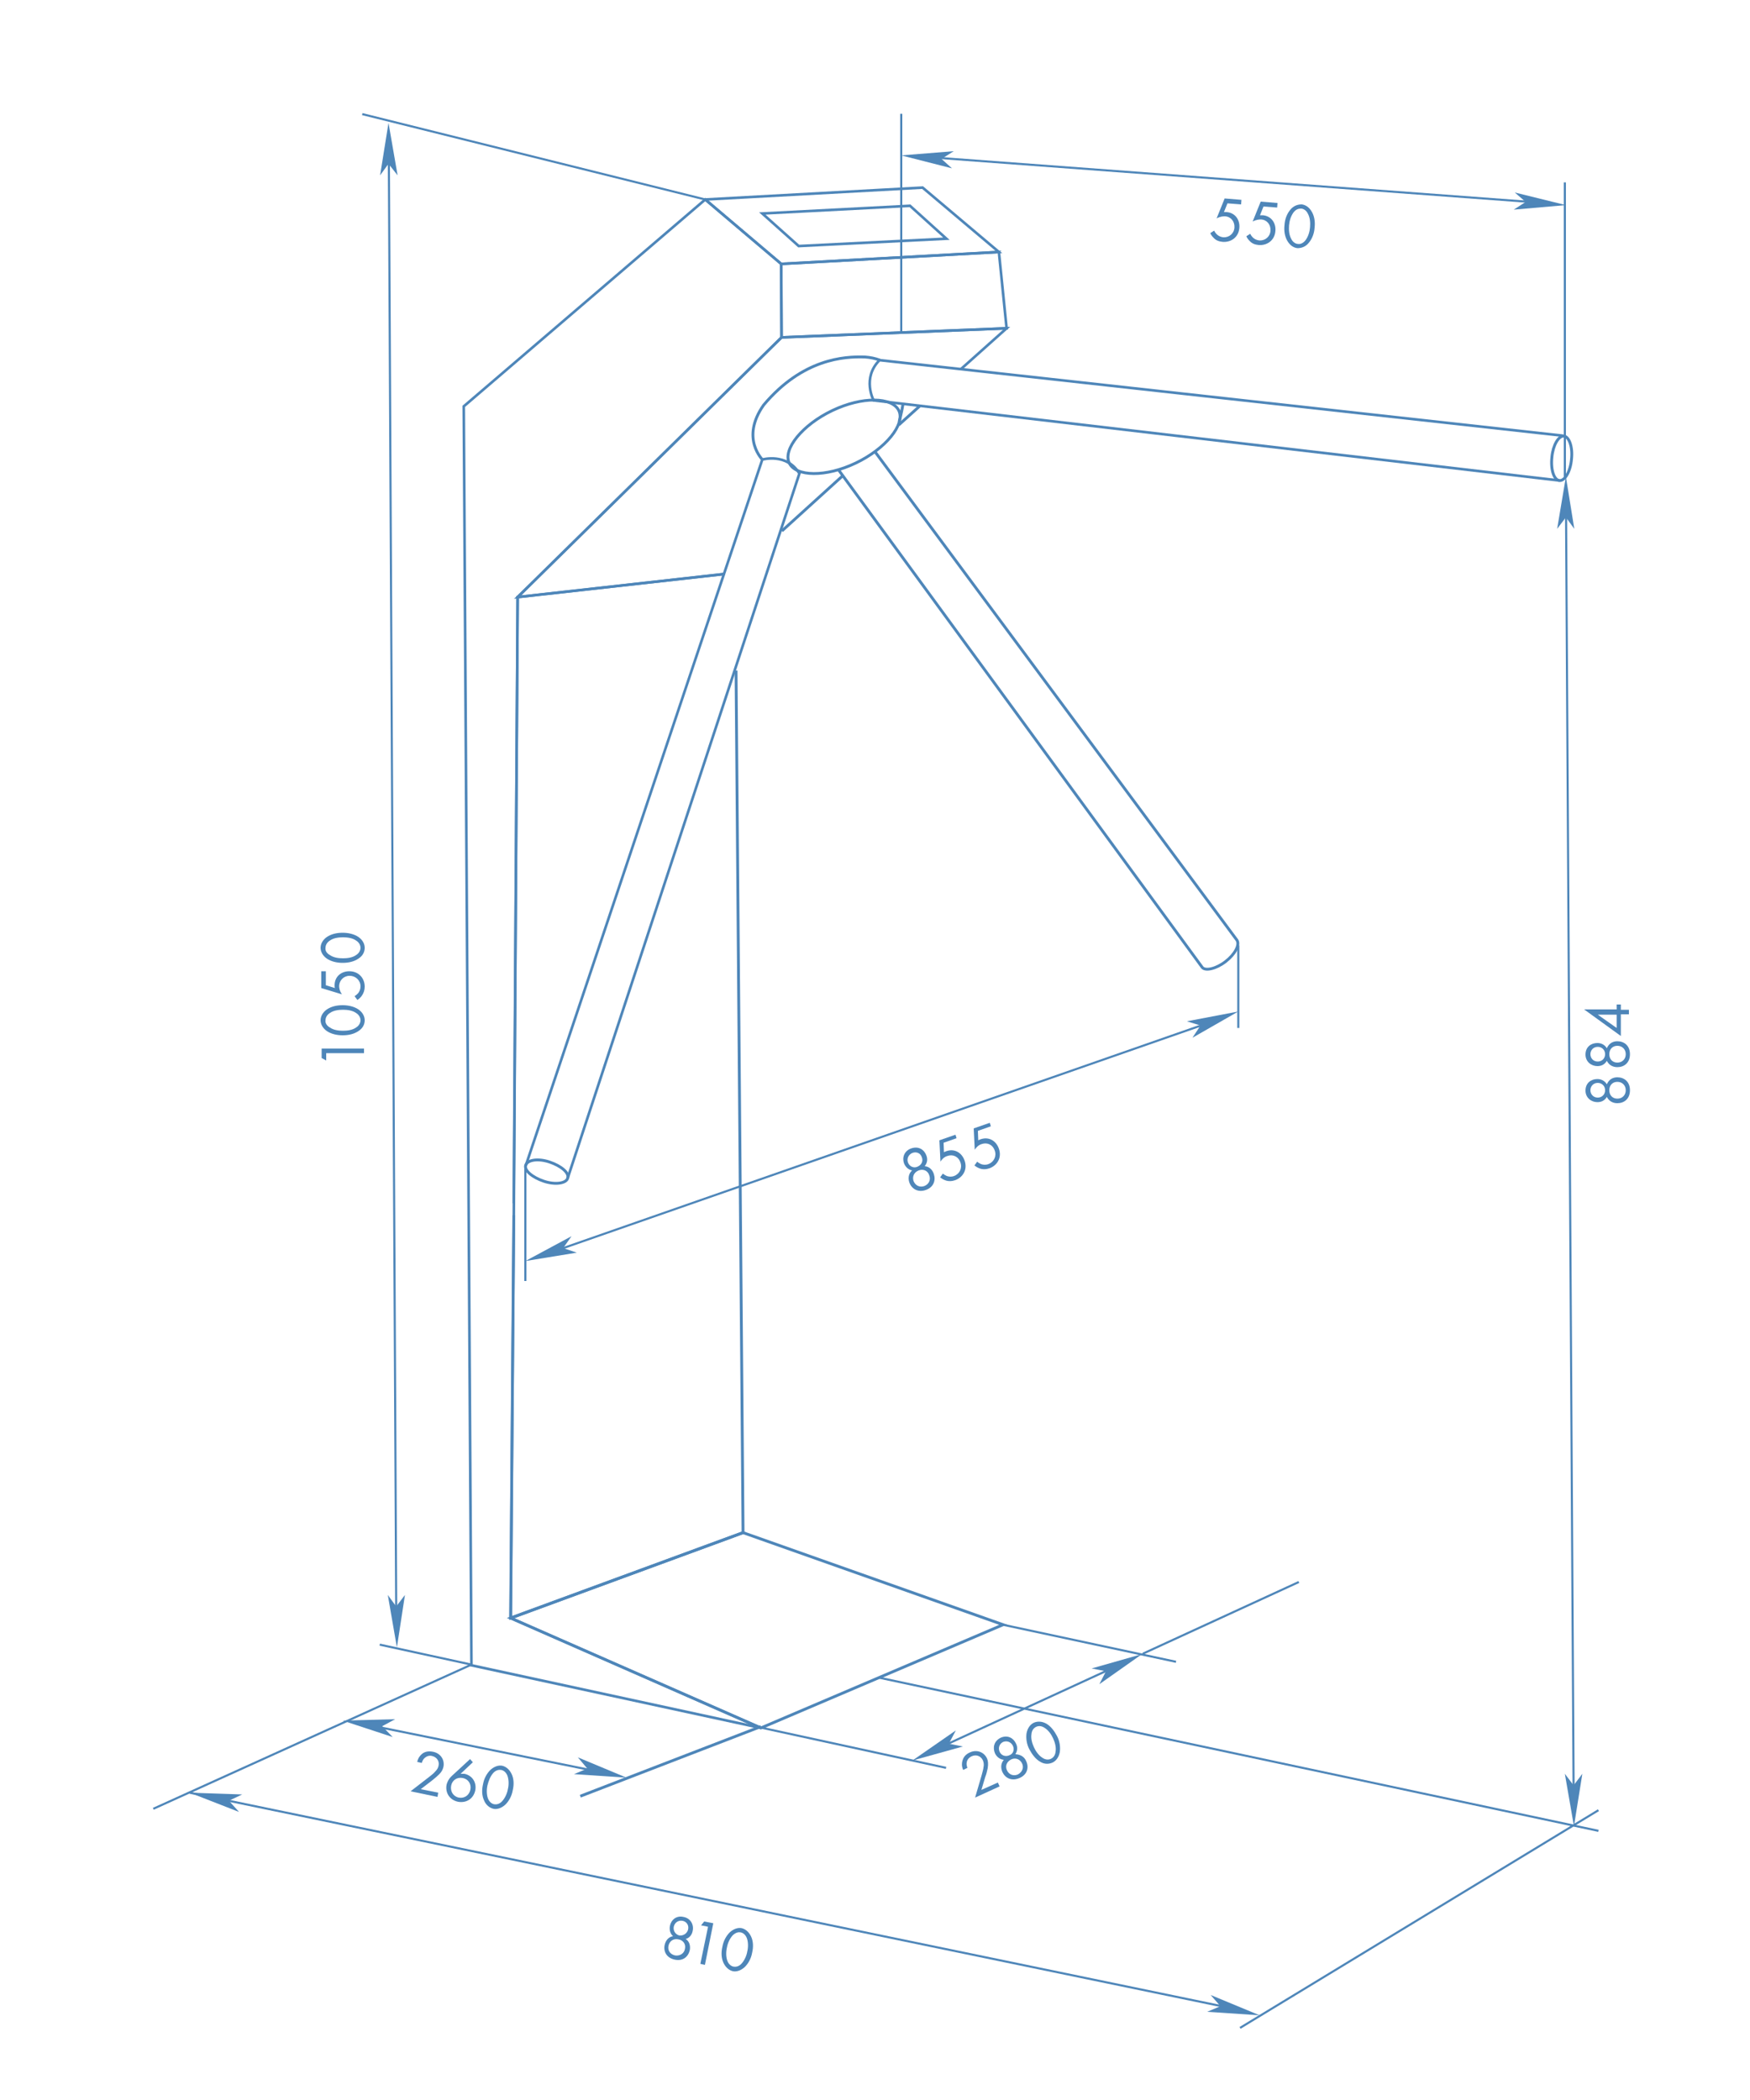 <?xml version="1.0" encoding="utf-8"?>
<!-- Generator: Adobe Illustrator 23.0.3, SVG Export Plug-In . SVG Version: 6.00 Build 0)  -->
<svg version="1.1" id="Слой_1" xmlns="http://www.w3.org/2000/svg" xmlns:xlink="http://www.w3.org/1999/xlink" x="0px" y="0px"
	 viewBox="0 0 500 600" style="enable-background:new 0 0 500 600;" xml:space="preserve">
<style type="text/css">
	.st0{fill:none;stroke:#4E86B9;stroke-width:0.6;}
	.st1{fill:#4E86B9;}
	.st2{fill:none;stroke:#4E86B9;stroke-width:0.816;}
	.st3{fill:none;stroke:#4E86B9;stroke-width:0.75;}
</style>
<line class="st0" x1="447.4" y1="139.3" x2="449.6" y2="511.1"/>
<polygon class="st1" points="449.7,521.8 447.1,506.8 449.6,510.1 452.1,506.8 "/>
<polygon class="st1" points="113.4,470.7 110.8,455.7 113.2,459 115.7,455.7 "/>
<polygon class="st1" points="111,35.1 108.6,50.1 111,46.8 113.6,50.1 "/>
<polygon class="st1" points="54.2,512.2 69.2,512.7 65.4,514.5 68.3,517.7 "/>
<polygon class="st1" points="326.3,472.6 314.1,481.2 316,477.5 311.9,476.7 "/>
<polygon class="st1" points="260.7,503 273.1,494.4 271.1,498.2 275.1,499 "/>
<polygon class="st1" points="447.4,136.2 444.9,151.1 447.4,147.8 449.8,151.1 "/>
<path class="st2" d="M445.6,137.3c1.5,0.1,3.1-2.6,3.4-6.1c0.4-3.5-0.7-6.5-2.2-6.6c-1.5-0.1-3.1,2.6-3.4,6
	C443,134.2,444,137.2,445.6,137.3z"/>
<path class="st3" d="M445.6,137.3l-196-22.9c0,0-3.4-6.4,1.7-11.5l195.4,21.6"/>
<path class="st2" d="M150.2,332.9c-0.5,1.5,1.9,3.5,5.2,4.6c3.3,1.1,6.4,0.6,6.8-0.9c0.5-1.5-1.9-3.5-5.2-4.6
	C153.7,330.9,150.7,331.4,150.2,332.9z"/>
<path class="st3" d="M150.2,333.1l67.6-201.8c0,0,7-2,10.6,4l-66.2,201.3"/>
<path class="st2" d="M256.8,117.3c1.9,3.9-3.7,10.9-12.3,15c-8.6,4.1-17.1,3.9-19,0s3.7-10.9,12.3-15
	C246.4,113.2,254.9,113.4,256.8,117.3z"/>
<path class="st2" d="M251.4,102.9c-1.3-0.5-2.8-0.8-4.3-0.9c-5.9-0.2-17.8,0.5-28.9,13.7c-6.8,9.6-0.2,15.8-0.2,15.8"/>
<path class="st2" d="M256.9,120.5c0,0,0.6-2.1,1.1-5"/>
<path class="st2" d="M250.1,129.2l103.3,139.4c0.9,1.3-0.5,4-3.2,6.1c-2.7,2.1-5.8,2.8-6.7,1.7L239.4,134"/>
<polygon class="st3" points="270.4,68.2 228.2,70.3 217.8,61 260,58.8 "/>
<line class="st2" x1="262.8" y1="116" x2="256.8" y2="121.4"/>
<line class="st2" x1="240.7" y1="136" x2="223.4" y2="151.7"/>
<polyline class="st3" points="207,164 147.9,170.6 223.3,96.4 287.6,93.8 274.5,105.5 "/>
<polygon class="st3" points="285.4,72 223.2,75.4 223.3,96.4 287.6,93.8 "/>
<polygon class="st3" points="285.4,72 263.6,53.6 201.5,57 223.2,75.4 "/>
<polyline class="st3" points="146.8,347.8 145.9,462.3 217.4,493.7 134.7,475.8 132.5,116.1 201.5,57 223.2,75.4 223.3,96.4 
	147.9,170.6 146.8,343.8 "/>
<polyline class="st3" points="146.8,347.8 147.9,170.6 207,164 "/>
<polyline class="st2" points="210.3,191.6 212.3,437.9 145.9,462.3 146.8,347.2 "/>
<polygon class="st2" points="286.6,464.2 212.3,437.9 145.9,462.3 217.4,493.7 "/>
<path class="st0" d="M201.5,57l-98-24.4 M113.2,459l-2.1-414 M134.7,475.6l-90.9,41.2 M456.7,517.2l-102.4,62.2 M371.1,452
	l-44.6,20.5 M321.3,475l-56.7,26.1 M336,474.8l-49.5-10.6 M134.7,475.6l-26.2-5.7 M270.3,505.1l-52.9-11.5 M350.5,573.5L54.2,512.2
	 M456.7,523.1L251,479.3"/>
<line class="st2" x1="217.4" y1="493.3" x2="165.8" y2="513.2"/>
<polygon class="st1" points="179,507.9 164,506.9 167.8,505.3 165.1,502.1 "/>
<line class="st0" x1="173.5" y1="506.7" x2="102" y2="492.2"/>
<polygon class="st1" points="97.9,491.6 112.9,491.2 109.2,493.2 112.2,496.3 "/>
<path class="st0" d="M348.3,291.2L156.9,358 M353.8,270.1v23.6 M150.1,333.1v32.9"/>
<polygon class="st1" points="353.8,289 340.7,296.5 343,293 339.1,291.8 "/>
<polygon class="st1" points="150.1,360.3 163.3,353.2 160.9,356.6 164.8,357.9 "/>
<path class="st0" d="M447.1,136.9V52.1 M439.9,57.9L264,44.8 M257.5,95.1V32.5"/>
<polygon class="st1" points="447.4,58.6 432.8,55 435.9,57.7 432.5,59.9 "/>
<polygon class="st1" points="257.5,44.4 272,48.1 269,45.4 272.5,43.2 "/>
<polygon class="st1" points="359.9,575.8 344.9,574.8 348.7,573.2 345.9,570 "/>
<g>
	<path class="st1" d="M462.1,307.8c1.9,0,3.6,1.2,3.6,3.7c0,2.5-1.7,3.7-3.6,3.7c-1.3,0-2.4-0.6-3-1.8c-0.6,1-1.5,1.5-2.7,1.5
		c-1.7,0-3.4-1.2-3.4-3.3c0-2.2,1.6-3.3,3.4-3.3c1.1,0,2.1,0.5,2.7,1.5C459.7,308.4,460.8,307.8,462.1,307.8z M456.5,309.4
		c-1.3,0-2.1,1-2.1,2.1c0,1.1,0.8,2.1,2.1,2.1c1.2,0,2.1-0.9,2.1-2.1C458.6,310.3,457.7,309.4,456.5,309.4z M462.1,309.1
		c-1.4,0-2.3,1-2.3,2.4c0,1.4,0.9,2.4,2.3,2.4c1.4,0,2.4-1,2.4-2.4C464.5,310.1,463.5,309.1,462.1,309.1z"/>
	<path class="st1" d="M462.1,297.5c1.9,0,3.6,1.2,3.6,3.7c0,2.5-1.7,3.7-3.6,3.7c-1.3,0-2.4-0.6-3-1.8c-0.6,1-1.5,1.5-2.7,1.5
		c-1.7,0-3.4-1.2-3.4-3.3c0-2.2,1.6-3.3,3.4-3.3c1.1,0,2.1,0.5,2.7,1.5C459.7,298.1,460.8,297.5,462.1,297.5z M456.5,299.1
		c-1.3,0-2.1,1-2.1,2.1c0,1.1,0.8,2.1,2.1,2.1c1.2,0,2.1-0.9,2.1-2.1C458.6,300,457.7,299.1,456.5,299.1z M462.1,298.8
		c-1.4,0-2.3,1-2.3,2.4c0,1.4,0.9,2.4,2.3,2.4c1.4,0,2.4-1,2.4-2.4C464.5,299.8,463.5,298.8,462.1,298.8z"/>
	<path class="st1" d="M461.9,288.5V287h1.2v1.5h2.3v1.3h-2.3v6.2l-10.5-7.6H461.9z M461.9,289.9h-5.4l5.4,3.8V289.9z"/>
</g>
<g>
	<path class="st1" d="M278.6,513.6l1.9-6.5c0.1-0.5,0.5-1.7,0.5-2.2c0.2-0.9,0-1.5-0.2-2c-0.6-1.2-1.9-1.7-3.2-1.1
		c-0.8,0.4-1.3,1-1.4,1.8c-0.1,0.4,0,0.9,0.2,1.5l-1.2,0.6c-0.5-1.1-0.4-2-0.2-2.7c0.2-0.7,0.7-1.7,2.1-2.3c1.9-0.9,4-0.2,4.9,1.7
		c0.3,0.7,0.4,1.5,0.2,2.8c-0.2,0.9-0.4,1.8-0.7,2.5l-1.1,3.7l4.7-2.1l0.5,1.1L278.6,513.6z"/>
	<path class="st1" d="M293.2,503.2c0.8,1.7,0.4,3.8-1.9,4.8s-4.1,0-4.9-1.7c-0.5-1.2-0.5-2.4,0.4-3.5c-1.1-0.1-2-0.8-2.5-1.8
		c-0.7-1.6-0.4-3.5,1.6-4.5c2-0.9,3.7,0.1,4.4,1.7c0.5,1,0.4,2.1-0.2,3C291.7,501.3,292.7,502,293.2,503.2z M289.4,498.8
		c-0.6-1.2-1.8-1.5-2.8-1.1c-1,0.5-1.5,1.6-1,2.8c0.5,1.1,1.7,1.5,2.8,1C289.5,501.1,289.9,499.9,289.4,498.8z M292,503.8
		c-0.6-1.2-1.9-1.7-3.1-1.1s-1.8,1.8-1.2,3.1c0.6,1.3,1.9,1.7,3.1,1.2C292.1,506.3,292.6,505,292,503.8z"/>
	<path class="st1" d="M297.1,503.3c-1.2-0.7-2.2-2-3-3.5s-1-3.2-0.8-4.6c0.3-1.6,1.2-2.6,2.1-3s2.2-0.5,3.6,0.3c1.2,0.7,2.2,2,3,3.5
		s1,3.2,0.8,4.6c-0.3,1.6-1.2,2.6-2.1,3S298.5,504.2,297.1,503.3z M294.7,495.5c-0.2,1.2,0.2,2.6,0.7,3.7s1.3,2.3,2.4,3
		c1,0.7,1.9,0.6,2.5,0.3c0.6-0.3,1.2-0.9,1.3-2.1c0.2-1.2-0.2-2.6-0.7-3.7s-1.3-2.3-2.4-3c-1-0.7-1.9-0.6-2.5-0.3
		C295.4,493.7,294.8,494.3,294.7,495.5z"/>
</g>
<g>
	<path class="st1" d="M354.6,58.4l-3.9-0.3l-1,2.5c0.2,0,0.5,0,0.8,0c2.4,0.2,3.8,2.2,3.6,4.5c-0.2,2.7-2.4,4.2-4.8,4
		c-1-0.1-1.9-0.4-2.6-1.2c-0.4-0.4-0.7-0.8-0.9-1.3l1.1-0.7c0.2,0.4,0.4,0.7,0.7,1c0.5,0.5,1.1,0.8,1.9,0.9c1.7,0.1,3.1-1.1,3.2-2.8
		c0.1-1.7-1-3.1-2.7-3.2c-0.4,0-1.3,0-2.4,0.6l2.3-5.7l4.8,0.4L354.6,58.4z"/>
	<path class="st1" d="M364.9,59.3l-3.9-0.3l-1,2.5c0.2,0,0.5,0,0.8,0c2.4,0.2,3.8,2.2,3.6,4.5c-0.2,2.7-2.4,4.2-4.8,4
		c-1-0.1-1.9-0.4-2.6-1.2c-0.4-0.4-0.7-0.8-0.9-1.3l1.1-0.7c0.2,0.4,0.4,0.7,0.7,1c0.5,0.5,1.1,0.8,1.9,0.9c1.7,0.1,3.1-1.1,3.2-2.8
		c0.1-1.7-1-3.1-2.7-3.2c-0.4,0-1.3,0-2.4,0.6l2.3-5.7L365,58L364.9,59.3z"/>
	<path class="st1" d="M367.8,68.8c-0.7-1.2-1-2.8-0.8-4.5c0.1-1.7,0.7-3.2,1.6-4.3c1-1.3,2.3-1.6,3.3-1.6c1,0.1,2.1,0.7,2.9,2.1
		c0.7,1.2,1,2.8,0.8,4.5c-0.1,1.7-0.7,3.2-1.6,4.3c-1,1.3-2.3,1.6-3.3,1.6C369.7,70.8,368.6,70.2,367.8,68.8z M369.5,60.8
		c-0.7,1-1.1,2.3-1.2,3.6c-0.1,1.3,0,2.7,0.6,3.8c0.5,1.1,1.4,1.5,2,1.5c0.6,0.1,1.5-0.2,2.2-1.2c0.7-1,1.1-2.3,1.2-3.6
		c0.1-1.3,0-2.7-0.6-3.8c-0.5-1.1-1.4-1.5-2-1.5C371,59.6,370.2,59.8,369.5,60.8z"/>
</g>
<g>
	<path class="st1" d="M117.3,511.8l5.3-4.1c0.4-0.3,1.4-1.1,1.7-1.5c0.7-0.7,0.9-1.2,1-1.7c0.3-1.3-0.5-2.5-1.9-2.8
		c-0.8-0.2-1.6,0.1-2.2,0.7c-0.3,0.3-0.5,0.7-0.7,1.3l-1.3-0.3c0.3-1.2,0.8-1.8,1.4-2.3c0.6-0.5,1.6-0.9,3.1-0.6
		c2.1,0.4,3.4,2.2,3,4.3c-0.2,0.8-0.5,1.5-1.5,2.4c-0.6,0.6-1.4,1.2-2,1.7l-3,2.3l5,1l-0.2,1.2L117.3,511.8z"/>
	<path class="st1" d="M135.1,503.5l-3.5,3.3c0.4,0,0.7,0,1.1,0c2.3,0.5,3.5,2.5,3.1,4.7c-0.5,2.4-2.5,3.7-4.9,3.3
		c-2.8-0.6-3.7-3-3.3-4.9c0.1-0.4,0.4-1.5,1.5-2.5l5.2-4.8L135.1,503.5z M134.4,511.3c0.3-1.6-0.6-3-2.2-3.3c-1.6-0.3-3,0.6-3.3,2.2
		c-0.3,1.6,0.6,3.1,2.2,3.4C132.7,513.9,134.1,512.9,134.4,511.3z"/>
	<path class="st1" d="M138.3,514.4c-0.6-1.3-0.7-2.9-0.3-4.6c0.3-1.7,1.1-3.1,2.1-4.1c1.2-1.1,2.5-1.4,3.4-1.2s2,0.9,2.7,2.4
		c0.6,1.3,0.7,2.9,0.3,4.6c-0.3,1.7-1.1,3.1-2.1,4.1c-1.2,1.1-2.5,1.4-3.4,1.2S138.9,515.9,138.3,514.4z M140.9,506.6
		c-0.8,0.9-1.3,2.2-1.6,3.4c-0.3,1.2-0.3,2.7,0.1,3.8c0.4,1.1,1.2,1.6,1.8,1.7c0.6,0.1,1.5,0,2.3-0.9c0.8-0.9,1.4-2.2,1.6-3.4
		c0.3-1.2,0.3-2.6-0.1-3.8c-0.4-1.1-1.2-1.6-1.8-1.7C142.6,505.6,141.7,505.7,140.9,506.6z"/>
</g>
<g>
	<path class="st1" d="M93.2,301v2l-1.3-0.7v-2.7H104v1.3H93.2z"/>
	<path class="st1" d="M102.4,294.6c-1.2,0.8-2.7,1.2-4.5,1.2c-1.7,0-3.3-0.4-4.5-1.2c-1.3-0.9-1.8-2.1-1.8-3.1c0-1,0.5-2.2,1.8-3.1
		c1.2-0.8,2.7-1.2,4.5-1.2c1.7,0,3.3,0.4,4.5,1.2c1.3,0.9,1.8,2.1,1.8,3.1C104.2,292.5,103.8,293.7,102.4,294.6z M94.3,293.6
		c1,0.7,2.4,0.9,3.7,0.9c1.3,0,2.7-0.2,3.7-0.9c1-0.6,1.3-1.5,1.3-2.1c0-0.6-0.3-1.5-1.3-2.1c-1-0.7-2.4-0.9-3.7-0.9
		c-1.3,0-2.7,0.2-3.7,0.9c-1,0.6-1.3,1.5-1.3,2.1C92.9,292.1,93.2,293,94.3,293.6z"/>
	<path class="st1" d="M93.1,277.6v3.9l2.6,0.8c-0.1-0.2-0.1-0.5-0.1-0.8c0-2.4,1.8-4,4.2-4c2.7,0,4.4,2,4.4,4.4c0,1-0.3,1.9-0.9,2.7
		c-0.3,0.4-0.7,0.8-1.2,1.1l-0.8-1.1c0.4-0.2,0.7-0.5,1-0.8c0.4-0.5,0.7-1.1,0.7-2c0-1.7-1.4-3-3.1-3c-1.7,0-3,1.3-3,3
		c0,0.4,0.1,1.3,0.8,2.3l-5.9-1.8v-4.8H93.1z"/>
	<path class="st1" d="M102.4,273.9c-1.2,0.8-2.7,1.2-4.5,1.2c-1.7,0-3.3-0.4-4.5-1.2c-1.3-0.9-1.8-2.1-1.8-3.1c0-1,0.5-2.2,1.8-3.1
		c1.2-0.8,2.7-1.2,4.5-1.2c1.7,0,3.3,0.4,4.5,1.2c1.3,0.9,1.8,2.1,1.8,3.1C104.2,271.8,103.8,273,102.4,273.9z M94.3,272.9
		c1,0.7,2.4,0.9,3.7,0.9c1.3,0,2.7-0.2,3.7-0.9c1-0.6,1.3-1.5,1.3-2.1c0-0.6-0.3-1.5-1.3-2.1c-1-0.7-2.4-0.9-3.7-0.9
		c-1.3,0-2.7,0.2-3.7,0.9c-1,0.6-1.3,1.5-1.3,2.1C92.9,271.5,93.2,272.3,94.3,272.9z"/>
</g>
<g>
	<path class="st1" d="M197.1,557.1c-0.4,1.9-1.9,3.3-4.3,2.8c-2.4-0.5-3.3-2.4-2.9-4.2c0.3-1.3,1.1-2.3,2.4-2.5
		c-0.8-0.7-1.1-1.8-0.9-2.9c0.3-1.7,1.8-3.1,3.9-2.6c2.1,0.4,3,2.3,2.6,4c-0.2,1.1-0.9,2-2,2.3C196.9,554.6,197.3,555.8,197.1,557.1
		z M195.7,556.8c0.3-1.3-0.5-2.5-1.9-2.7c-1.4-0.3-2.5,0.5-2.8,1.8c-0.3,1.4,0.5,2.5,1.9,2.8C194.3,558.9,195.5,558.1,195.7,556.8z
		 M196.6,551.3c0.3-1.3-0.5-2.3-1.6-2.5s-2.2,0.4-2.5,1.7c-0.2,1.2,0.5,2.2,1.6,2.5C195.3,553.1,196.3,552.4,196.6,551.3z"/>
	<path class="st1" d="M202.3,550.5l-2-0.4l0.9-1.1l2.6,0.5l-2.4,11.9l-1.3-0.3L202.3,550.5z"/>
	<path class="st1" d="M206.7,560.8c-0.6-1.3-0.7-2.9-0.3-4.6c0.3-1.7,1.1-3.1,2.1-4.1c1.2-1.1,2.5-1.4,3.4-1.2
		c0.9,0.2,2,0.9,2.7,2.4c0.6,1.3,0.7,2.9,0.3,4.6c-0.3,1.7-1.1,3.1-2.1,4.1c-1.2,1.1-2.5,1.4-3.4,1.2
		C208.5,563,207.4,562.3,206.7,560.8z M209.3,553c-0.8,0.9-1.4,2.2-1.6,3.4c-0.3,1.2-0.3,2.7,0.1,3.8c0.4,1.1,1.2,1.6,1.8,1.7
		s1.5,0,2.3-0.9c0.8-0.9,1.4-2.2,1.6-3.4c0.3-1.2,0.3-2.7-0.1-3.8c-0.4-1.1-1.2-1.6-1.8-1.7C211,552,210.2,552.1,209.3,553z"/>
</g>
<g>
	<path class="st1" d="M266.8,335.4c0.6,1.8,0,3.8-2.3,4.6c-2.3,0.8-4.1-0.4-4.7-2.2c-0.4-1.2-0.2-2.5,0.8-3.4c-1.1-0.2-1.9-1-2.3-2
		c-0.6-1.6,0-3.6,2.1-4.3c2.1-0.7,3.7,0.4,4.3,2.1c0.4,1.1,0.2,2.1-0.5,3C265.5,333.3,266.4,334.2,266.8,335.4z M263.4,330.7
		c-0.4-1.3-1.6-1.7-2.7-1.3c-1,0.4-1.7,1.5-1.3,2.7c0.4,1.1,1.5,1.7,2.6,1.3C263.3,332.9,263.8,331.8,263.4,330.7z M265.5,335.8
		c-0.4-1.3-1.7-1.9-3-1.4c-1.3,0.5-1.9,1.7-1.5,3c0.5,1.3,1.7,1.9,3,1.5C265.4,338.4,266,337.1,265.5,335.8z"/>
	<path class="st1" d="M273.3,325.2l-3.7,1.3l0.1,2.7c0.2-0.1,0.4-0.2,0.7-0.3c2.3-0.8,4.4,0.4,5.2,2.7c0.9,2.6-0.5,4.8-2.7,5.6
		c-0.9,0.3-1.9,0.4-2.9,0c-0.5-0.2-1-0.5-1.4-0.8l0.8-1.1c0.3,0.3,0.7,0.5,1.1,0.7c0.6,0.2,1.3,0.3,2.1,0c1.6-0.6,2.4-2.3,1.8-3.9
		c-0.6-1.7-2.2-2.4-3.8-1.8c-0.4,0.1-1.2,0.5-1.9,1.6l-0.3-6.1l4.6-1.6L273.3,325.2z"/>
	<path class="st1" d="M283.1,321.8l-3.7,1.3l0.1,2.7c0.2-0.1,0.4-0.2,0.7-0.3c2.3-0.8,4.4,0.4,5.2,2.7c0.9,2.6-0.5,4.8-2.7,5.6
		c-0.9,0.3-1.9,0.4-2.9,0c-0.5-0.2-1-0.5-1.4-0.8l0.8-1.1c0.3,0.3,0.7,0.5,1.1,0.7c0.6,0.2,1.3,0.3,2.1,0c1.6-0.6,2.4-2.3,1.8-3.9
		c-0.6-1.7-2.2-2.4-3.8-1.8c-0.4,0.1-1.2,0.5-1.9,1.6l-0.3-6.1l4.6-1.6L283.1,321.8z"/>
</g>
</svg>
